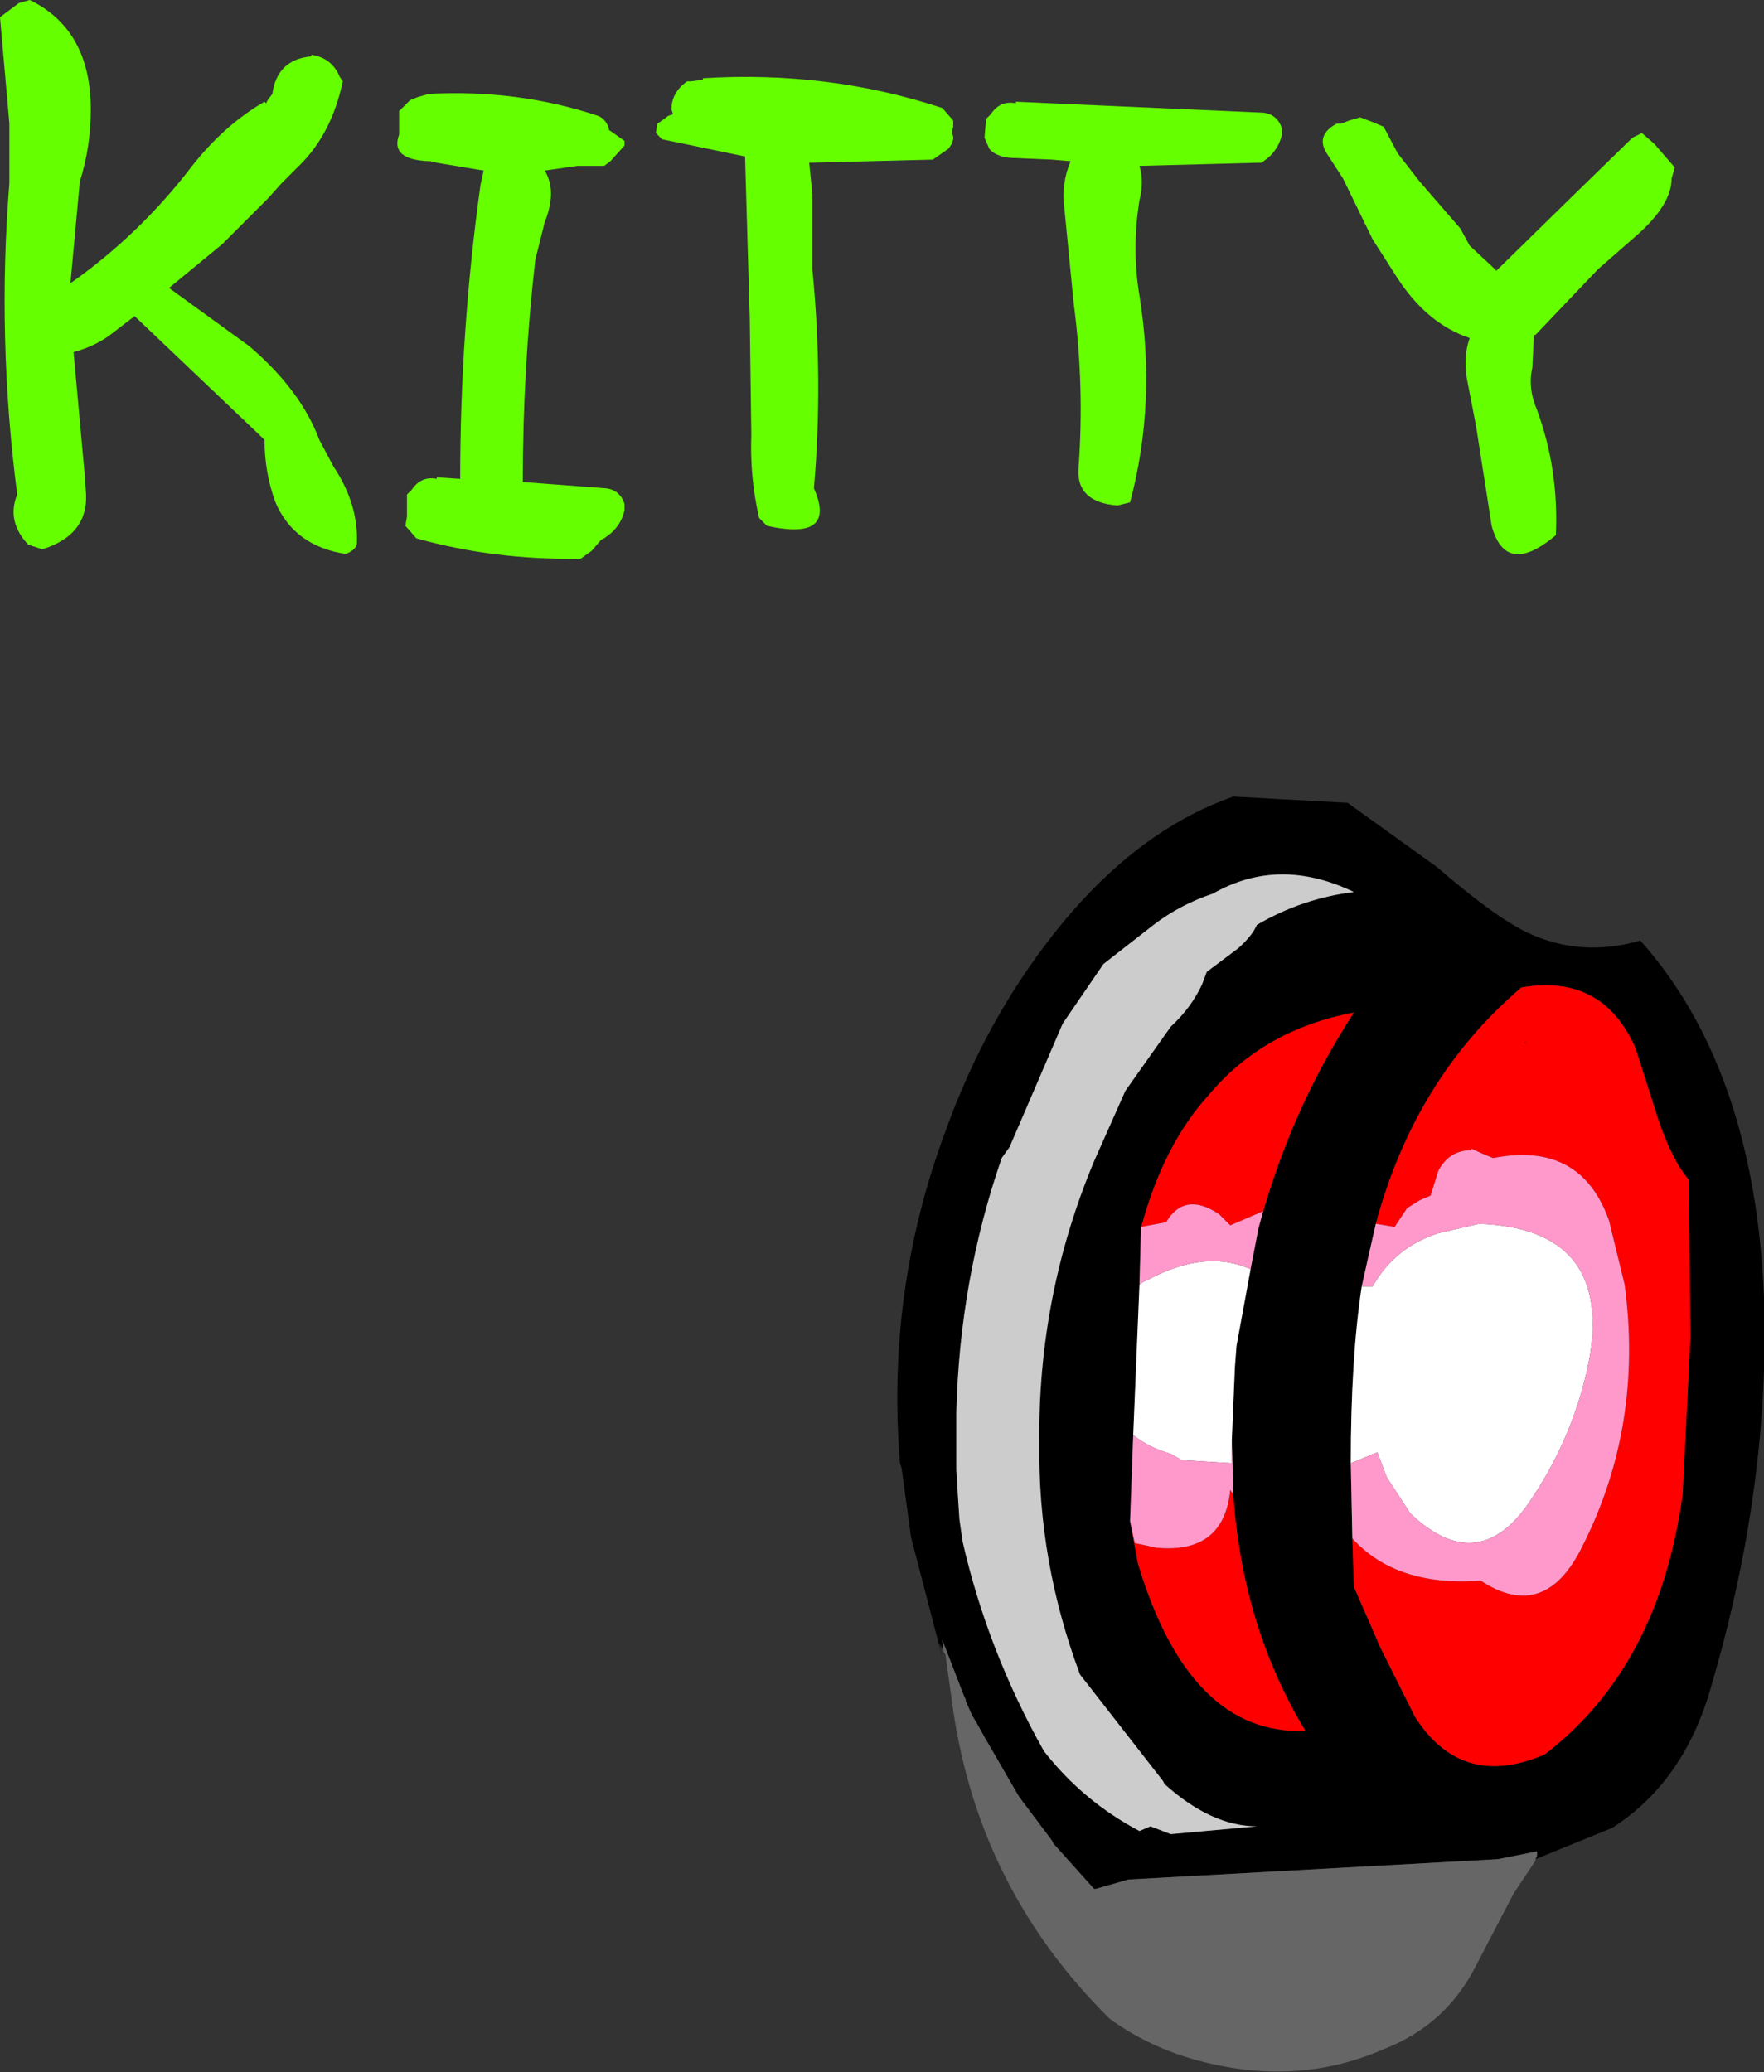 <?xml version="1.0" encoding="UTF-8" standalone="no"?>
<svg xmlns:xlink="http://www.w3.org/1999/xlink" height="66.2px" width="56.35px" xmlns="http://www.w3.org/2000/svg">
  <rect width="100%" height="100%" fill="#333333" stroke="none"/>
  <g transform="matrix(1.0, 0.0, 0.0, 1.0, 43.45, 45.25)">
    <path d="M-13.3 7.55 L-13.4 7.25 -13.35 7.45 -13.45 7.25 -13.35 7.7 -14.35 3.85 -14.65 1.65 -14.7 1.5 Q-15.15 -4.0 -13.25 -9.1 -12.0 -12.6 -9.8 -15.4 -7.2 -18.7 -4.05 -19.8 L-0.4 -19.6 2.45 -17.55 Q4.3 -15.95 5.35 -15.45 7.05 -14.65 8.95 -15.2 12.6 -11.1 12.9 -3.8 13.1 2.15 11.25 8.5 10.4 11.65 8.05 13.15 L5.6 14.15 5.65 14.05 5.65 13.95 5.65 13.9 4.4 14.15 -7.4 14.8 -8.45 15.1 -8.5 15.1 -9.8 13.65 -9.85 13.55 -10.9 12.15 -12.0 10.25 -12.25 9.8 -12.4 9.55 -12.6 9.1 -12.6 9.05 -12.65 8.95 -13.25 7.4 -13.35 7.15 -13.3 7.55 M-6.6 -15.7 L-8.2 -14.45 -9.5 -12.55 -11.2 -8.6 -11.45 -8.25 Q-12.8 -4.35 -12.9 -0.1 L-12.9 1.7 -12.85 2.55 -12.8 3.3 -12.7 4.0 Q-11.9 7.5 -10.1 10.7 -8.85 12.3 -7.05 13.25 L-6.7 13.1 -6.05 13.35 -3.3 13.1 Q-4.75 13.1 -6.25 11.75 L-6.3 11.65 -8.95 8.25 Q-10.3 4.65 -10.25 0.85 -10.3 -3.85 -8.5 -8.15 L-7.5 -10.4 -6.05 -12.45 Q-5.4 -13.05 -5.05 -13.8 L-4.9 -14.2 -3.9 -14.95 Q-3.45 -15.35 -3.3 -15.7 -1.85 -16.55 -0.2 -16.75 -2.6 -17.9 -4.7 -16.7 -5.75 -16.35 -6.6 -15.7 M-7.0 -6.05 L-7.05 -4.2 -7.25 0.6 -7.35 3.35 -7.1 4.7 Q-5.45 10.2 -1.75 10.05 -3.75 6.75 -4.05 2.55 L-4.05 2.5 -4.1 0.75 -4.0 -1.6 -3.95 -2.25 -3.5 -4.7 -3.25 -6.0 Q-2.25 -9.75 -0.2 -12.9 -3.1 -12.35 -4.85 -10.25 -6.25 -8.7 -6.95 -6.2 L-7.0 -6.05 M-0.25 3.9 L-0.2 5.45 0.65 7.4 1.75 9.6 Q3.25 11.95 5.9 10.8 9.55 8.0 10.3 2.5 L10.55 -2.5 10.5 -7.55 Q9.95 -8.2 9.5 -9.55 L8.8 -11.75 Q7.75 -14.15 5.15 -13.7 1.75 -10.8 0.5 -6.15 L0.25 -5.05 0.05 -4.15 Q-0.3 -1.85 -0.3 1.5 L-0.25 3.9" fill="#000000" fill-rule="evenodd" stroke="none"/>
    <path d="M5.25 -11.95 L5.3 -11.95 5.25 -11.9 5.25 -11.95" fill="#660000" fill-rule="evenodd" stroke="none"/>
    <path d="M-3.25 -6.0 L-3.1 -6.55 -4.15 -6.1 -4.5 -6.45 Q-5.6 -7.2 -6.2 -6.2 L-7.0 -6.05 -6.95 -6.2 Q-6.25 -8.7 -4.85 -10.25 -3.1 -12.35 -0.2 -12.9 -2.25 -9.75 -3.25 -6.0 M5.25 -11.95 L5.25 -11.9 5.3 -11.95 5.25 -11.95 M0.5 -6.15 Q1.75 -10.8 5.15 -13.7 7.75 -14.15 8.8 -11.75 L9.5 -9.55 Q9.95 -8.2 10.5 -7.55 L10.55 -2.5 10.3 2.5 Q9.55 8.0 5.9 10.8 3.25 11.95 1.75 9.6 L0.65 7.4 -0.2 5.45 -0.25 3.9 Q1.15 5.45 3.85 5.25 5.9 6.6 7.1 4.15 9.05 0.3 8.45 -4.2 L7.95 -6.25 Q7.05 -8.8 4.25 -8.25 L4.0 -8.35 3.55 -8.55 3.55 -8.5 Q2.85 -8.5 2.5 -7.85 L2.25 -7.05 1.9 -6.9 1.5 -6.65 1.1 -6.05 0.5 -6.15 M-7.35 3.35 L-7.2 4.05 -6.5 4.2 Q-4.35 4.4 -4.15 2.35 L-4.05 2.5 -4.05 2.55 Q-3.75 6.75 -1.75 10.05 -5.45 10.2 -7.1 4.7 L-7.35 3.35" fill="#ff0000" fill-rule="evenodd" stroke="none"/>
    <path d="M-6.6 -15.7 Q-5.75 -16.35 -4.7 -16.7 -2.6 -17.9 -0.2 -16.75 -1.85 -16.55 -3.3 -15.7 -3.45 -15.35 -3.9 -14.95 L-4.9 -14.2 -5.05 -13.8 Q-5.4 -13.05 -6.05 -12.45 L-7.5 -10.4 -8.5 -8.15 Q-10.3 -3.85 -10.25 0.85 -10.3 4.65 -8.95 8.25 L-6.3 11.65 -6.25 11.75 Q-4.75 13.1 -3.3 13.1 L-6.05 13.35 -6.7 13.1 -7.05 13.25 Q-8.85 12.3 -10.1 10.7 -11.9 7.5 -12.7 4.0 L-12.8 3.3 -12.85 2.55 -12.9 1.7 -12.9 -0.1 Q-12.8 -4.35 -11.45 -8.25 L-11.2 -8.6 -9.5 -12.55 -8.2 -14.45 -6.6 -15.7" fill="#cccccc" fill-rule="evenodd" stroke="none"/>
    <path d="M-7.05 -4.2 Q-6.95 -4.3 -6.8 -4.35 -4.95 -5.35 -3.5 -4.7 L-3.95 -2.25 -4.0 -1.6 -4.1 0.75 -4.1 1.5 -5.7 1.4 -6.05 1.2 Q-6.75 1.0 -7.25 0.6 L-7.05 -4.2 M-0.3 1.5 Q-0.3 -1.85 0.05 -4.15 L0.4 -4.15 Q1.1 -5.4 2.5 -5.85 L3.8 -6.15 Q7.95 -6.0 7.35 -2.0 6.9 0.55 5.4 2.75 3.75 5.15 1.6 3.1 L0.85 1.95 0.55 1.15 -0.3 1.5" fill="#ffffff" fill-rule="evenodd" stroke="none"/>
    <path d="M-7.05 -4.2 L-7.0 -6.05 -6.2 -6.2 Q-5.6 -7.2 -4.5 -6.45 L-4.15 -6.1 -3.1 -6.55 -3.25 -6.0 -3.5 -4.7 Q-4.95 -5.35 -6.8 -4.35 -6.95 -4.3 -7.05 -4.2 M-0.25 3.9 L-0.3 1.5 0.55 1.15 0.85 1.95 1.6 3.1 Q3.75 5.15 5.4 2.75 6.9 0.55 7.35 -2.0 7.95 -6.0 3.8 -6.15 L2.5 -5.85 Q1.1 -5.4 0.4 -4.15 L0.05 -4.15 0.25 -5.05 0.5 -6.15 1.1 -6.05 1.5 -6.65 1.9 -6.9 2.25 -7.05 2.5 -7.85 Q2.85 -8.5 3.55 -8.5 L3.55 -8.55 4.0 -8.35 4.25 -8.25 Q7.05 -8.8 7.95 -6.25 L8.45 -4.2 Q9.05 0.3 7.1 4.15 5.9 6.6 3.85 5.25 1.15 5.45 -0.25 3.9 M-7.25 0.6 Q-6.75 1.0 -6.05 1.2 L-5.7 1.4 -4.1 1.5 -4.1 0.75 -4.05 2.5 -4.15 2.35 Q-4.35 4.4 -6.5 4.2 L-7.2 4.05 -7.35 3.35 -7.25 0.6" fill="#ff99cc" fill-rule="evenodd" stroke="none"/>
    <path d="M5.6 14.15 L5.6 14.2 4.9 15.25 3.65 17.65 Q2.7 19.45 0.8 20.2 -1.8 21.35 -4.7 20.7 -6.55 20.3 -8.0 19.25 -12.15 15.15 -13.0 9.4 L-13.25 7.6 -13.3 7.55 -13.35 7.15 -13.25 7.4 -12.65 8.95 -12.6 9.05 -12.6 9.1 -12.4 9.55 -12.25 9.8 -12.0 10.25 -10.9 12.15 -9.85 13.55 -9.8 13.65 -8.5 15.1 -8.45 15.1 -7.4 14.8 4.4 14.15 5.65 13.9 5.65 13.95 5.65 14.05 5.6 14.15" fill="#666666" fill-rule="evenodd" stroke="none"/>
    <path d="M3.5 -37.4 L4.2 -36.75 4.35 -36.6 6.75 -38.95 8.7 -40.85 9.0 -41.0 9.4 -40.65 10.05 -39.9 9.95 -39.55 Q9.95 -38.7 8.8 -37.7 L7.6 -36.65 5.6 -34.55 5.55 -34.55 5.5 -33.5 Q5.35 -32.85 5.65 -32.15 6.35 -30.25 6.25 -28.15 4.65 -26.8 4.2 -28.45 L4.1 -29.1 3.7 -31.65 3.4 -33.2 Q3.3 -33.9 3.5 -34.45 2.15 -34.9 1.2 -36.35 L0.4 -37.6 -0.55 -39.55 -1.1 -40.4 Q-1.4 -40.95 -0.75 -41.3 L-0.65 -41.3 -0.6 -41.3 -0.35 -41.4 0.0 -41.5 0.4 -41.35 0.75 -41.2 1.2 -40.35 1.9 -39.45 3.2 -37.95 3.5 -37.4 M-42.5 -45.25 Q-40.55 -44.3 -40.55 -41.75 -40.55 -40.55 -40.9 -39.45 L-41.2 -36.2 Q-39.0 -37.75 -37.35 -39.9 -36.3 -41.25 -35.0 -42.0 L-34.95 -41.95 -34.9 -42.05 -34.75 -42.25 Q-34.6 -43.35 -33.5 -43.45 L-33.5 -43.5 Q-32.85 -43.4 -32.6 -42.8 L-32.5 -42.65 Q-32.85 -41.0 -33.85 -40.0 L-34.45 -39.4 -34.9 -38.9 -36.35 -37.45 -38.05 -36.05 -35.5 -34.2 Q-33.85 -32.8 -33.25 -31.2 L-32.8 -30.35 Q-32.0 -29.15 -32.05 -27.9 -32.05 -27.7 -32.4 -27.55 -34.05 -27.8 -34.65 -29.2 -35.0 -30.15 -35.0 -31.2 L-39.15 -35.15 -39.8 -34.65 Q-40.35 -34.2 -41.1 -34.0 L-40.75 -30.15 -40.7 -29.45 Q-40.65 -28.15 -42.1 -27.7 L-42.55 -27.85 Q-43.25 -28.6 -42.9 -29.45 -43.55 -34.45 -43.15 -39.4 L-43.15 -40.8 -43.15 -41.3 -43.45 -44.7 -42.85 -45.15 -42.5 -45.25 M-9.85 -40.15 L-11.0 -40.2 Q-11.6 -40.2 -11.85 -40.5 L-12.0 -40.85 -11.95 -41.45 -11.8 -41.6 Q-11.5 -42.05 -11.0 -41.95 L-11.0 -42.0 -3.1 -41.65 Q-2.65 -41.6 -2.5 -41.15 L-2.5 -40.95 Q-2.6 -40.5 -2.95 -40.2 L-3.15 -40.05 -3.25 -40.05 -7.05 -39.95 Q-6.9 -39.45 -7.05 -38.85 -7.3 -37.3 -7.05 -35.8 -6.5 -32.4 -7.35 -29.2 L-7.75 -29.1 Q-9.05 -29.2 -9.0 -30.25 -8.8 -32.9 -9.15 -35.55 L-9.45 -38.6 Q-9.55 -39.4 -9.25 -40.1 L-9.85 -40.15 M-17.5 -39.05 L-17.5 -36.65 Q-17.15 -33.1 -17.45 -29.65 -16.7 -27.95 -18.95 -28.45 L-19.2 -28.7 Q-19.5 -30.0 -19.45 -31.35 L-19.5 -35.1 -19.65 -40.25 -22.3 -40.8 -22.5 -41.0 -22.45 -41.3 -22.3 -41.4 -22.1 -41.55 -21.95 -41.6 -22.0 -41.75 Q-22.0 -42.3 -21.5 -42.65 L-21.4 -42.65 -21.0 -42.7 -21.0 -42.75 Q-17.0 -43.0 -13.35 -41.8 L-13.0 -41.4 -13.0 -41.2 -13.05 -41.0 -13.0 -40.9 -13.0 -40.8 -13.05 -40.65 -13.15 -40.5 -13.65 -40.15 -17.6 -40.05 -17.5 -39.05 M-29.75 -42.25 Q-26.9 -42.4 -24.35 -41.55 -24.1 -41.45 -24.0 -41.15 L-24.0 -41.1 -23.5 -40.75 -23.5 -40.6 -23.95 -40.1 -24.15 -39.95 -25.0 -39.95 -26.05 -39.8 Q-25.65 -39.15 -26.05 -38.15 L-26.35 -36.95 Q-26.75 -33.45 -26.75 -29.85 L-24.1 -29.65 Q-23.65 -29.6 -23.5 -29.15 L-23.5 -28.95 Q-23.6 -28.5 -23.95 -28.2 L-24.15 -28.05 -24.25 -28.0 -24.55 -27.65 -24.9 -27.4 Q-27.65 -27.35 -30.15 -28.05 L-30.5 -28.45 -30.45 -28.75 -30.45 -29.45 -30.3 -29.6 Q-30.0 -30.05 -29.5 -29.95 L-29.5 -30.0 -28.75 -29.95 Q-28.75 -34.7 -28.1 -39.35 L-28.0 -39.8 -29.5 -40.05 -29.7 -40.1 -29.75 -40.1 Q-31.0 -40.15 -30.7 -40.95 L-30.7 -41.7 -30.35 -42.05 -30.1 -42.15 -29.75 -42.25" fill="#66ff00" fill-rule="evenodd" stroke="none"/>
  </g>
</svg>
